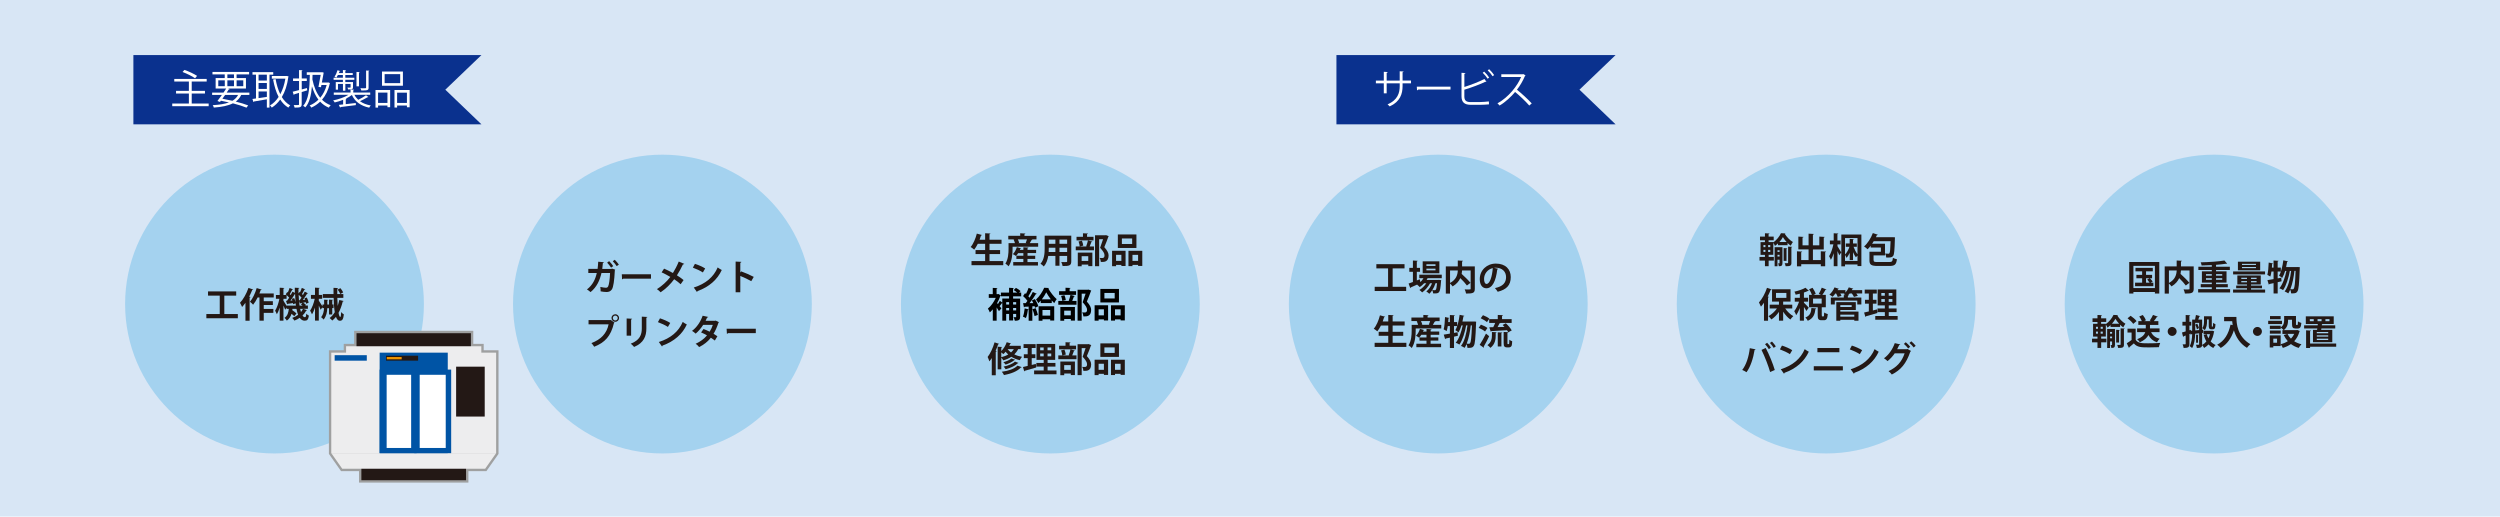 <?xml version="1.0" encoding="UTF-8"?><svg id="_レイヤー_2" xmlns="http://www.w3.org/2000/svg" viewBox="0 0 960 198.35"><defs><style>.cls-1{fill:#0054a5;}.cls-2{fill:#ededee;}.cls-3{fill:#fff;}.cls-4{fill:#f19500;}.cls-5{fill:#9fa0a0;}.cls-6{fill:#a4d2ef;}.cls-7{fill:#d8e6f5;}.cls-8{fill:#231815;}.cls-9{fill:#0a318e;}</style></defs><g id="_レイヤー_1-2"><g><rect class="cls-7" width="960" height="198.35"/><circle class="cls-6" cx="105.41" cy="116.76" r="57.37"/><circle class="cls-6" cx="254.37" cy="116.76" r="57.37"/><circle class="cls-6" cx="403.33" cy="116.76" r="57.37"/><circle class="cls-6" cx="552.29" cy="116.76" r="57.37"/><circle class="cls-6" cx="701.25" cy="116.76" r="57.37"/><circle class="cls-6" cx="850.21" cy="116.76" r="57.37"/><polygon class="cls-9" points="184.87 21.15 51.22 21.15 51.22 47.74 184.87 47.74 171 34.44 184.87 21.15"/><g><path class="cls-3" d="m73.62,39.76h6.51v1.02h-13.99v-1.02h6.39v-3.85h-4.93v-1.02h4.93v-3.57h-5.61v-1.02h12.45v1.02h-5.75v3.57h5.09v1.02h-5.09v3.85Zm-2.79-12.92c1.63.56,3.75,1.55,4.85,2.3l-.78.92c-1.04-.76-3.15-1.8-4.81-2.42l.73-.79Z"/><path class="cls-3" d="m95.78,36.45h-3.16c-.48,1.04-1.16,1.88-2.08,2.56,1.85.47,3.52.98,4.76,1.46l-.64.87c-1.36-.56-3.18-1.13-5.23-1.66-1.77.9-4.17,1.4-7.32,1.63-.08-.31-.25-.7-.42-.93,2.59-.14,4.64-.47,6.23-1.05-1.01-.23-2.03-.45-3.09-.65l-.36.47-.98-.36c.5-.64,1.12-1.46,1.72-2.33h-3.75v-.9h4.37c.37-.54.73-1.09,1.04-1.57h-4.06v-4.02h3.49v-1.41h-4.71v-.95h14.07v.95h-4.81v1.41h3.6v4.02h-6.96l.74.2c-.05.11-.16.16-.37.14-.25.37-.51.79-.81,1.23h8.72v.9Zm-11.96-5.6v2.25h2.5v-2.25h-2.5Zm2.62,5.6c-.34.5-.7.99-1.04,1.46,1.3.23,2.61.5,3.85.79.96-.57,1.67-1.3,2.19-2.25h-4.99Zm.87-7.89v1.41h2.54v-1.41h-2.54Zm0,4.54h2.54v-2.25h-2.54v2.25Zm6.11-2.25h-2.56v2.25h2.56v-2.25Z"/><path class="cls-3" d="m104.92,28.67h-1.44v12.65h-1.01v-3.19c-1.86.33-3.71.65-4.92.84-.03.12-.12.2-.23.22l-.4-1.19c.4-.05.87-.11,1.38-.19v-9.13h-1.35v-.98h7.97v.98Zm-2.45,2.25v-2.25h-3.18v2.25h3.18Zm0,3.24v-2.28h-3.18v2.28h3.18Zm-3.18.96v2.56c.99-.14,2.09-.31,3.18-.47v-2.09h-3.18Zm10.9-5.96l.65.22c-.02.08-.08.16-.12.2-.42,3.13-1.29,5.69-2.5,7.69.85,1.38,1.92,2.48,3.24,3.21-.25.19-.59.59-.74.85-1.26-.76-2.28-1.8-3.12-3.1-.93,1.3-2.02,2.33-3.23,3.09-.16-.25-.47-.64-.7-.84,1.24-.71,2.37-1.81,3.32-3.26-.98-1.86-1.66-4.13-2.12-6.67l.96-.19c.39,2.16.96,4.14,1.8,5.82.88-1.64,1.57-3.66,1.95-5.97h-5.2v-1.02h5.61l.19-.03Z"/><path class="cls-3" d="m117.96,34.7l-2.11.65v4.68c0,1.24-.71,1.29-2.73,1.29-.05-.26-.19-.7-.34-.98.4.02.78.02,1.09.02.85,0,.95,0,.95-.33v-4.36c-.68.2-1.32.39-1.81.54-.02.12-.09.22-.2.25l-.42-1.24c.67-.16,1.5-.37,2.44-.62v-3.5h-2.3v-.98h2.3v-3.21l1.33.08c-.02.12-.09.19-.29.22v2.92h1.94v.98h-1.94v3.23l2-.53.11.9Zm8.13-3.04l.65.26c-.03.08-.08.14-.12.17-.54,2.57-1.6,4.62-2.96,6.2.93.93,2.03,1.66,3.33,2.12-.25.22-.56.64-.73.93-1.3-.54-2.4-1.32-3.32-2.3-1.02.99-2.17,1.75-3.4,2.28-.14-.25-.42-.64-.64-.82,1.21-.48,2.36-1.23,3.38-2.23-1.09-1.4-1.88-3.12-2.47-5.09h-.02c-.29,3.49-.98,6.33-2.56,8.06-.17-.16-.54-.47-.81-.62,2.08-2.25,2.48-6.62,2.56-11.88h-1.18v-.98h5.69l.22-.03.59.16c-.11.54-.59,3.2-.7,3.8h2.28l.19-.05Zm-3.8,1.72c.29-1.4.64-3.29.85-4.62h-3.12c-.02.59-.03,1.18-.06,1.74.57,2.78,1.54,5.21,3.01,7.04,1.09-1.3,1.95-2.95,2.47-4.89h-2.02l-.17.84-.96-.11Z"/><path class="cls-3" d="m136.09,36.41c.37.73.87,1.36,1.47,1.91,1.01-.48,2.25-1.19,2.99-1.74l.93.68c-.06.08-.2.11-.34.08-.76.47-1.94,1.07-2.92,1.52,1.12.81,2.51,1.35,4.16,1.64-.22.2-.47.59-.6.85-3.19-.67-5.46-2.28-6.65-4.87-.64.5-1.43.96-2.28,1.38l.23.05c-.02.09-.11.17-.31.19v1.89c1.21-.12,2.54-.28,3.85-.43l.03.81c-2.16.29-4.44.57-5.86.74-.02.12-.09.2-.2.23l-.47-1.07,1.64-.17v-1.77c-1.07.43-2.2.79-3.24,1.02-.12-.23-.39-.6-.6-.79,2.02-.39,4.36-1.18,5.91-2.16h-5.66v-.87h6.44v-1.16l1.36.09c-.02.11-.11.19-.31.22v.85h6.51v.87h-6.08Zm-4.42-4.89v-.88h-3.57v-.79h3.57v-1.04h-1.91c-.2.37-.4.71-.6.99-.17-.11-.48-.28-.71-.37.47-.6.88-1.55,1.16-2.47l1.04.33c-.05.11-.16.14-.29.12-.08.2-.16.42-.25.64h1.57v-1.15l1.21.08c-.02.11-.09.19-.29.22v.85h2.85v.76h-2.85v1.04h3.46v.79h-3.46v.88h2.95v1.95c0,.87-.48.88-1.86.88-.05-.23-.2-.51-.29-.71h.84c.36,0,.39,0,.39-.17v-1.23h-2.02v2.61h-.92v-2.61h-1.91v2.19h-.85v-2.92h2.76Zm6.47-3.82c-.02.09-.09.17-.29.2v5.26h-.96v-5.55l1.26.09Zm3.69-.57c-.02.11-.09.19-.29.22v6.25c0,1.05-.29,1.15-2.81,1.15-.05-.26-.2-.64-.34-.88.51.02.99.03,1.35.03.74,0,.84,0,.84-.29v-6.53l1.26.06Z"/><path class="cls-3" d="m144.19,41.31v-6.75h5.63v6.61h-1.04v-.64h-3.6v.78h-.99Zm4.59-5.74h-3.6v3.95h3.6v-3.95Zm5.94-8.11v5.46h-8.03v-5.46h8.03Zm-1.05,4.47v-3.46h-5.97v3.46h5.97Zm-2.19,2.64h5.82v6.62h-1.04v-.67h-3.77v.78h-1.01v-6.73Zm1.01,4.96h3.77v-3.95h-3.77v3.95Z"/></g><polygon class="cls-9" points="620.38 21.15 513.19 21.15 513.19 47.74 620.38 47.74 606.51 34.44 620.38 21.15"/><g><path class="cls-3" d="m541.83,32h-3.24v1.07c0,2.96-.92,5.97-4.96,7.8-.2-.25-.53-.56-.81-.78,3.94-1.71,4.67-4.47,4.67-7.01v-1.09h-5.01v3.86h-1.1v-3.86h-3.04v-1.05h3.04v-3.37l1.49.09c-.02.16-.16.29-.39.33v2.95h5.01v-3.57l1.49.09c-.02.14-.14.26-.39.29v3.18h3.24v1.05Z"/><path class="cls-3" d="m544.05,33.29h12.95v1.1h-12.36c-.09.16-.29.26-.5.29l-.09-1.4Z"/><path class="cls-3" d="m568.46,39.18c.62-.02,2.28-.08,3.26-.23.02.34.03.78.06,1.12-1.02.11-2.57.17-3.21.17h-3.88c-2.34,0-3.47-1.02-3.47-3.24v-9.04l1.52.09c-.03.16-.14.25-.42.28v5.06c2.37-.74,5.68-1.99,7.69-3.07l.79,1.07s-.12.05-.19.05c-.08,0-.14-.02-.22-.05-1.88.95-5.41,2.25-8.08,3.06v2.59c0,1.57.76,2.16,2.36,2.16h3.78Zm1.46-11.68c.71.64,1.49,1.6,1.92,2.28l-.59.45c-.43-.68-1.24-1.69-1.89-2.28l.56-.45Zm1.91-.93c.7.64,1.49,1.58,1.92,2.26l-.59.45c-.43-.68-1.26-1.68-1.89-2.26l.56-.45Z"/><path class="cls-3" d="m585.81,28.95c-.03.08-.11.14-.2.17-.84,1.97-1.83,3.68-3.1,5.33,1.69,1.35,4.23,3.66,5.68,5.26l-.95.82c-1.36-1.58-3.86-3.94-5.44-5.21-1.36,1.66-3.72,3.92-5.97,5.21-.17-.23-.54-.62-.81-.84,4.3-2.36,7.69-6.76,9.09-10.13h-7.61v-1.05h8.22l.2-.08.9.51Z"/></g><g><polygon class="cls-5" points="185.74 134.51 185.74 132.05 181.74 132.05 181.74 127.04 135.99 127.04 135.99 132.05 131.99 132.05 131.99 134.51 126.3 134.51 126.3 174.3 130.95 180.91 137.86 180.91 137.86 185.32 179.87 185.32 179.87 180.91 186.78 180.91 191.43 174.3 191.43 134.51 185.74 134.51"/><g><rect class="cls-8" x="136.9" y="127.95" width="43.92" height="5.52"/><rect class="cls-2" x="127.21" y="135.42" width="63.3" height="38.59"/><rect class="cls-3" x="147.72" y="141.92" width="24.23" height="31.18"/><rect class="cls-2" x="132.9" y="132.96" width="51.93" height="4.62"/><rect class="cls-8" x="138.77" y="176.36" width="40.18" height="8.05"/><polygon class="cls-2" points="186.3 179.99 131.42 179.99 127.21 174.01 190.51 174.01 186.3 179.99"/><path class="cls-1" d="m145.78,135.42v38.59h26.16v-38.59h-26.16Zm25.69,37.02h-23v-29.3h23v29.3Z"/><rect class="cls-8" x="175.15" y="140.8" width="10.98" height="19.16"/><path class="cls-1" d="m145.78,141.92v32.09h14.19v-32.09h-14.19Zm12.1,30.1h-10v-28.1h10v28.1Z"/><path class="cls-1" d="m159.06,141.92v32.09h14.19v-32.09h-14.19Zm12.1,30.1h-10v-28.1h10v28.1Z"/><rect class="cls-1" x="128.51" y="136.39" width="12.34" height="2.11"/><rect class="cls-8" x="148.24" y="136.59" width="12.31" height="1.9"/><rect class="cls-4" x="148.53" y="137.1" width="5.71" height=".88"/></g></g><g><path class="cls-8" d="m236.27,103.55c-.04.08-.09.17-.17.21-.19,4.08-.59,6.47-1.1,7.3-.68,1.07-1.69,1.07-2.15,1.07-.62,0-1.37-.09-2.21-.25.01-.47-.05-1.23-.12-1.7.82.19,1.78.31,2.12.31.4,0,.68-.11.9-.54.31-.6.62-2.58.72-5.11h-3.3c-.63,2.74-1.72,5.31-4.19,7.33-.31-.3-.95-.78-1.38-1.03,2.23-1.7,3.27-3.99,3.77-6.31h-3.25v-1.58h3.57c.13-.93.16-1.72.23-2.75l2.2.19c-.03.15-.16.25-.4.29-.08.86-.12,1.49-.24,2.28h3.44l.32-.12,1.25.42Zm-2.36-3.27c.55.51,1.22,1.36,1.57,1.91l-.82.59c-.31-.51-1.06-1.45-1.52-1.92l.76-.58Zm2.15-.52c.55.5,1.23,1.32,1.58,1.85l-.82.59c-.31-.5-1.05-1.41-1.52-1.88l.75-.56Z"/><path class="cls-8" d="m238.77,105.31h11.21v1.69h-10.64c-.08.13-.27.23-.46.25l-.11-1.95Z"/><path class="cls-8" d="m255,103.15c1.09.47,2.27,1.06,3.4,1.68.7-1.09,1.6-2.79,2.24-4.4l2.13.9c-.05.13-.25.21-.52.2-.6,1.32-1.5,2.95-2.31,4.2.76.47,1.77,1.14,2.56,1.81l-1.13,1.61c-.63-.59-1.52-1.29-2.48-1.93-1.36,1.84-3.21,3.7-5.22,5.02-.29-.35-.99-.95-1.41-1.22,1.96-1.21,3.84-2.94,5.15-4.68-1.1-.66-2.27-1.26-3.35-1.76l.94-1.42Z"/><path class="cls-8" d="m266.86,101.32c1.34.42,2.95,1.13,3.93,1.77l-.89,1.53c-.97-.64-2.55-1.38-3.84-1.84l.79-1.46Zm-.46,9.09c4.52-1.4,7.64-4.03,9.19-7.72.5.4,1.07.72,1.57.99-1.66,3.66-4.87,6.52-9.31,8.09-.03.15-.11.3-.23.35l-1.22-1.72Z"/><path class="cls-8" d="m288.48,107.97c-1.11-.64-2.87-1.48-4.2-2.01v6.28h-1.8v-11.8l2.2.11c-.01.16-.12.3-.4.34v3.78l.34-.46c1.48.52,3.49,1.41,4.82,2.11l-.95,1.65Z"/><path class="cls-8" d="m225.99,122.91h8.39l.12-.07,1.49,1.06c-.07.07-.13.13-.24.19-1.19,5.02-3.48,7.45-7.58,9.06-.24-.43-.74-1.06-1.07-1.41,3.64-1.36,5.9-3.69,6.6-7.19h-7.7v-1.64Zm10.28-2.24c.81,0,1.45.64,1.45,1.45s-.64,1.45-1.45,1.45-1.45-.66-1.45-1.45c0-.83.68-1.45,1.45-1.45Zm.94,1.45c0-.52-.42-.94-.94-.94s-.94.42-.94.94.43.94.94.94c.55,0,.94-.44.94-.94Z"/><path class="cls-8" d="m240.63,128.89v-6.6l2.11.11c-.01.15-.13.24-.39.28v6.21h-1.72Zm7.96-7.18c-.01.13-.12.23-.39.27v4.2c0,2.85-.94,5.49-4.71,7.05-.25-.34-.89-.97-1.29-1.25,3.56-1.36,4.25-3.58,4.25-5.81v-4.58l2.13.12Z"/><path class="cls-8" d="m253.44,122.24c1.34.42,2.95,1.13,3.93,1.77l-.89,1.53c-.97-.64-2.55-1.38-3.84-1.84l.79-1.46Zm-.46,9.09c4.52-1.4,7.64-4.03,9.19-7.72.5.4,1.07.72,1.57.99-1.66,3.66-4.87,6.52-9.31,8.09-.03.15-.11.3-.23.35l-1.22-1.72Z"/><path class="cls-8" d="m276.08,123.73c-.03.09-.11.17-.21.24-.51,1.56-1.17,3.1-1.87,4.2.47.28,1.09.68,1.48.95l-.98,1.65c-.39-.32-1.05-.78-1.53-1.09-1.18,1.52-2.71,2.71-4.52,3.6-.25-.39-.9-1.02-1.33-1.27,1.7-.75,3.21-1.85,4.37-3.21-.71-.43-1.53-.85-2.27-1.14l.93-1.32c.74.27,1.57.63,2.35,1.03.52-.82.94-1.7,1.23-2.63h-3.7c-.83,1.29-1.87,2.52-2.89,3.37-.32-.31-.98-.8-1.4-1.06,1.89-1.38,3.29-3.56,4.08-5.81l2.16.47c-.05.15-.2.23-.44.21-.13.36-.38.86-.59,1.26h3.58l.28-.08,1.26.62Z"/><path class="cls-8" d="m279.02,126.23h11.21v1.69h-10.64c-.08.13-.27.23-.46.26l-.11-1.95Z"/></g><g><path class="cls-8" d="m379.98,100.26h5.27v1.58h-12.19v-1.58h5.23v-2.7h-3.68v-1.54h3.68v-2.39h-2.82c-.42.85-.89,1.62-1.38,2.23-.31-.3-.97-.76-1.37-1.01,1.02-1.14,1.89-3.21,2.38-5.15l1.99.54c-.05.12-.19.19-.38.17-.16.55-.35,1.1-.55,1.65h2.13v-2.5l2.04.11c-.01.13-.12.21-.36.27v2.12h4.62v1.57h-4.62v2.39h4.07v1.54h-4.07v2.7Z"/><path class="cls-8" d="m396.47,92.05c-.07.12-.2.16-.38.15-.17.35-.42.79-.66,1.17h3.22v1.38h-9.82v.83c0,1.91-.24,4.8-1.52,6.68-.24-.3-.93-.86-1.25-1.03,1.11-1.66,1.22-4.04,1.22-5.66v-2.2h2.46c-.11-.42-.29-.94-.51-1.36l.31-.08h-2.36v-1.37h4.58v-.99l1.99.11c-.01.13-.12.21-.36.26v.63h4.62v1.37h-1.96l.43.12Zm-1.92,7.39v1.19h4.03v1.33h-9.5v-1.33h3.89v-1.19h-2.68v-1.23h2.68v-1.02h-1.99c-.27.42-.55.81-.85,1.11-.31-.24-.83-.55-1.18-.72.64-.62,1.21-1.68,1.52-2.67l1.64.46c-.04.11-.16.16-.32.15-.05.15-.11.3-.17.44h1.36v-1.01l1.95.11c-.01.13-.11.21-.36.25v.64h3.3v1.23h-3.3v1.02h2.95v1.23h-2.95Zm-.66-6.19c.17-.38.36-.89.48-1.33h-3.52c.24.46.43.97.51,1.33l-.39.11h3.21l-.3-.11Z"/><path class="cls-8" d="m411.37,90.48v9.85c0,1.6-.67,1.85-3.33,1.83-.05-.43-.31-1.13-.52-1.54.46.03.97.03,1.36.03.85,0,.9,0,.9-.32v-2.04h-2.94v3.76h-1.57v-3.76h-2.75c-.24,1.49-.72,2.97-1.7,4.04-.25-.31-.91-.86-1.27-1.06,1.48-1.62,1.6-4.04,1.6-5.94v-4.83h10.24Zm-8.64,4.64c0,.43,0,.87-.04,1.64h2.58v-1.64h-2.54Zm2.54-3.11h-2.54v1.61h2.54v-1.61Zm4.51,1.61v-1.61h-2.94v1.61h2.94Zm-2.94,3.14h2.94v-1.64h-2.94v1.64Z"/><path class="cls-8" d="m417.09,94.56c.24-.62.55-1.57.68-2.24l1.68.46c-.05.11-.16.16-.35.16-.16.5-.43,1.18-.67,1.7h1.65v1.46h-6.99v-1.46h4.27l-.27-.08Zm2.82-3.64v1.4h-6.52v-1.4h2.47v-1.34l1.92.09c-.01.13-.11.21-.35.26v.99h2.48Zm-6.04,11.33v-5.26h5.6v5.21h-1.57v-.6h-2.54v.66h-1.49Zm.75-7.61c-.04-.51-.23-1.33-.46-1.92l1.29-.27c.25.58.47,1.34.52,1.87l-1.36.32Zm3.27,3.74h-2.54v1.81h2.54v-1.81Zm6.83-8.09l1.02.39c-.01.09-.05.16-.13.21-.4,1.15-.94,2.58-1.56,4.01,1.22,1.36,1.65,2.31,1.65,3.19,0,2.5-1.73,2.5-2.54,2.5-.15,0-.3,0-.44-.01-.01-.43-.2-1.1-.47-1.53.39.03.75.03.99.03.8,0,.89-.54.89-1.06,0-.74-.47-1.53-1.69-2.86.44-1.19.82-2.31,1.13-3.3h-1.5v10.37h-1.58v-11.89h3.93l.31-.05Z"/><path class="cls-8" d="m427.04,102.22v-5.92h5.18v5.84h-1.61v-.42h-2.04v.5h-1.53Zm3.57-4.37h-2.04v2.33h2.04v-2.33Zm5.78-7.82v5.19h-7.14v-5.19h7.14Zm-1.64,3.66v-2.12h-3.95v2.12h3.95Zm-1.42,2.62h5.31v5.81h-1.61v-.4h-2.16v.47h-1.54v-5.88Zm1.54,3.87h2.16v-2.32h-2.16v2.32Z"/><path d="m392.17,113.8h-3.14v.87h2.7v6.96c0,1.06-.29,1.54-2.04,1.54-.07-.4-.29-1.02-.48-1.38.35.01.7.01.83.01s.17-.04.17-.19v-1.06h-1.18v2.52h-1.53v-2.52h-1.13v2.58h-1.48v-6.71c-.05.01-.11.01-.17,0-.2.31-.55.76-.86,1.14l.68.86-.94,1.07c-.2-.38-.54-.91-.89-1.44v5.09h-1.48v-4.35c-.38.44-.75.85-1.14,1.18-.13-.42-.52-1.19-.75-1.46,1.17-.93,2.32-2.51,3.03-4.12h-2.68v-1.44h1.53v-2.4l1.81.09c-.01.12-.11.21-.34.24v2.07h.44l.23-.07.99.56c-.04.09-.12.16-.21.19-.31.93-.74,1.87-1.25,2.75l.32.38c.27-.4.56-.89.74-1.25l.93.71v-1.57h2.6v-.87h-3.13v-1.42h3.13v-1.85l1.87.11c-.01.12-.11.2-.34.24v1.5h1.61c-.39-.34-.91-.7-1.36-.98l.87-.83c.62.32,1.4.83,1.78,1.22l-.6.59h.83v1.42Zm-4.67,2.23h-1.13v.91h1.13v-.91Zm-1.13,3.15h1.13v-.91h-1.13v.91Zm3.84-3.15h-1.18v.91h1.18v-.91Zm-1.18,3.15h1.18v-.91h-1.18v.91Z"/><path d="m396.77,116.35c-.16-.35-.34-.68-.52-.99l1.15-.52c.56.87,1.13,2,1.32,2.75l-1.25.6c-.04-.19-.11-.39-.19-.62l-.86.07v5.52h-1.42v-4.32c-.05.07-.13.11-.28.09-.13,1.1-.4,2.39-.78,3.21-.3-.2-.81-.43-1.14-.56.34-.74.56-2.01.67-3.15l1.53.36v-1.06c-.59.04-1.13.07-1.57.08-.04.15-.15.2-.24.21l-.32-1.62h1.02c.21-.27.43-.56.64-.86-.4-.6-1.07-1.33-1.66-1.85l.76-1.11.34.3c.38-.75.78-1.65,1.01-2.36l1.61.66c-.05.09-.19.15-.36.13-.34.74-.87,1.73-1.34,2.47.17.19.34.36.46.54.48-.76.93-1.54,1.25-2.21l1.53.7c-.05.09-.19.15-.38.15-.62,1.02-1.54,2.36-2.4,3.44h1.44Zm.5,5.03c-.12-.72-.47-1.81-.79-2.64l1.21-.4c.35.82.7,1.88.86,2.58l-1.27.47Zm2.38-5.92c-.3.34-.6.66-.93.95-.21-.46-.58-1.03-.89-1.4,1.27-1.11,2.56-3.11,3.14-4.51l1.82.09c-.03.11-.11.17-.24.21.76,1.33,2.11,3.15,3.22,4.07-.31.42-.68.99-.94,1.53-.32-.3-.64-.64-.95-1.01v.99h-4.24v-.94Zm-.82,7.68v-5.54h5.99v5.49h-1.54v-.48h-2.97v.54h-1.48Zm4.7-8.19c-.71-.9-1.34-1.91-1.77-2.7-.4.81-.99,1.8-1.69,2.7h3.46Zm-.25,4.08h-2.97v2.15h2.97v-2.15Z"/><path d="m410.39,115.47c.24-.62.55-1.57.68-2.24l1.68.46c-.05.11-.16.16-.35.16-.16.5-.43,1.18-.67,1.7h1.65v1.46h-6.99v-1.46h4.27l-.27-.08Zm2.82-3.64v1.4h-6.52v-1.4h2.47v-1.34l1.92.09c-.01.13-.11.21-.35.25v.99h2.48Zm-6.04,11.33v-5.26h5.6v5.21h-1.57v-.6h-2.54v.66h-1.49Zm.75-7.61c-.04-.51-.23-1.33-.46-1.92l1.29-.27c.25.58.47,1.34.52,1.87l-1.36.32Zm3.27,3.74h-2.54v1.81h2.54v-1.81Zm6.83-8.09l1.02.39c-.01.09-.05.16-.13.21-.4,1.15-.94,2.58-1.56,4.01,1.22,1.36,1.65,2.31,1.65,3.19,0,2.5-1.73,2.5-2.54,2.5-.15,0-.3,0-.44-.01-.01-.43-.2-1.1-.47-1.53.39.03.75.03.99.03.8,0,.89-.54.89-1.06,0-.74-.47-1.53-1.69-2.86.44-1.19.82-2.31,1.13-3.3h-1.5v10.37h-1.58v-11.89h3.93l.31-.05Z"/><path d="m420.33,123.14v-5.92h5.18v5.84h-1.61v-.42h-2.04v.5h-1.53Zm3.57-4.37h-2.04v2.33h2.04v-2.33Zm5.78-7.82v5.19h-7.14v-5.19h7.14Zm-1.64,3.66v-2.12h-3.95v2.12h3.95Zm-1.42,2.62h5.31v5.81h-1.61v-.4h-2.16v.47h-1.54v-5.88Zm1.54,3.87h2.16v-2.32h-2.16v2.32Z"/><path class="cls-8" d="m380.85,137.47c-.3.47-.6.91-.93,1.3-.12-.4-.47-1.3-.67-1.7,1.02-1.26,2.04-3.46,2.66-5.61l1.76.58c-.05.12-.17.17-.38.16-.28.83-.6,1.68-.97,2.5l.4.12c-.03.12-.13.2-.35.24v9.05h-1.53v-6.63Zm11.14-3.41h-1.01c-.38.78-.89,1.45-1.49,2.03.85.42,1.84.74,2.97.93-.28.3-.68.9-.87,1.29-1.25-.28-2.34-.75-3.23-1.3-.9.59-1.95,1.05-3.1,1.37-.15-.28-.5-.74-.76-1.03v4.47h-1.4v-8.67l1.73.09c-.01.12-.11.21-.34.24v1.34c.87-.85,1.66-2.13,2.09-3.41l1.66.47c-.04.13-.19.17-.34.16-.09.26-.2.5-.32.75h4.4v1.27Zm-7.5,3.11c.99-.24,1.89-.59,2.67-1.06-.38-.34-.71-.68-1.01-1.05-.27.34-.56.64-.87.91-.19-.19-.5-.44-.79-.66v1.85Zm7.86,3.8c-.04.09-.16.16-.35.16-1.34,1.46-3.72,2.38-6.48,2.89-.17-.39-.51-.93-.82-1.27,2.51-.34,4.86-1.09,6.01-2.35l1.64.58Zm-2.55-2.82c-.04.08-.13.13-.28.13-.78.67-2.12,1.33-3.38,1.73-.19-.3-.55-.67-.85-.93,1.13-.3,2.44-.85,3.11-1.45l1.4.51Zm1.3,1.21c-.04.08-.13.13-.3.15-.99.98-2.79,1.8-4.64,2.28-.17-.31-.5-.74-.78-1.02,1.69-.34,3.45-1.02,4.35-1.92l1.37.51Zm-4.19-5.3c.34.44.78.89,1.32,1.27.43-.38.79-.79,1.09-1.27h-2.4Z"/><path class="cls-8" d="m396.18,140.14l1.57-.4s.01.04.17,1.37c-1.6.47-3.3.97-4.39,1.27-.03.13-.13.2-.23.23l-.48-1.68c.51-.11,1.13-.25,1.81-.42v-2.98h-1.48v-1.48h1.48v-2.42h-1.58v-1.49h4.63v1.49h-1.5v2.42h1.4v1.48h-1.4v2.6Zm6.08,2.12h3.44v1.45h-8.6v-1.45h3.68v-1.48h-2.82v-1.42h2.82v-1.17h-2.76v-6.12h7.17v6.12h-2.91v1.17h3.01v1.42h-3.01v1.48Zm-2.83-8.83v1.06h1.34v-1.06h-1.34Zm0,3.4h1.34v-1.06h-1.34v1.06Zm4.25-2.34v-1.06h-1.42v1.06h1.42Zm0,2.34v-1.06h-1.42v1.06h1.42Z"/><path class="cls-8" d="m410.39,136.39c.24-.62.55-1.57.68-2.24l1.68.46c-.05.11-.16.16-.35.16-.16.5-.43,1.18-.67,1.7h1.65v1.46h-6.99v-1.46h4.27l-.27-.08Zm2.82-3.64v1.4h-6.52v-1.4h2.47v-1.34l1.92.09c-.01.13-.11.21-.35.25v.99h2.48Zm-6.04,11.33v-5.26h5.6v5.21h-1.57v-.6h-2.54v.66h-1.49Zm.75-7.61c-.04-.51-.23-1.33-.46-1.92l1.29-.27c.25.58.47,1.34.52,1.87l-1.36.32Zm3.27,3.74h-2.54v1.81h2.54v-1.81Zm6.83-8.09l1.02.39c-.01.09-.05.16-.13.21-.4,1.15-.94,2.58-1.56,4.01,1.22,1.36,1.65,2.31,1.65,3.19,0,2.5-1.73,2.5-2.54,2.5-.15,0-.3,0-.44-.01-.01-.43-.2-1.1-.47-1.53.39.03.75.03.99.03.8,0,.89-.54.89-1.06,0-.74-.47-1.53-1.69-2.86.44-1.19.82-2.31,1.13-3.3h-1.5v10.37h-1.58v-11.89h3.93l.31-.05Z"/><path class="cls-8" d="m420.33,144.05v-5.92h5.18v5.84h-1.61v-.42h-2.04v.5h-1.53Zm3.57-4.37h-2.04v2.33h2.04v-2.33Zm5.78-7.82v5.19h-7.14v-5.19h7.14Zm-1.64,3.66v-2.12h-3.95v2.12h3.95Zm-1.42,2.62h5.31v5.81h-1.61v-.4h-2.16v.47h-1.54v-5.88Zm1.54,3.87h2.16v-2.32h-2.16v2.32Z"/></g><g><path class="cls-8" d="m86.14,120.59h5.19v1.62h-12.09v-1.62h5.14v-7.07h-4.5v-1.62h10.82v1.62h-4.56v7.07Z"/><path class="cls-8" d="m97.24,111.17c-.04.12-.16.17-.38.16-.35.87-.74,1.74-1.18,2.58l.52.15c-.03.12-.13.2-.35.23v8.87h-1.6v-6.88c-.42.59-.85,1.13-1.29,1.61-.16-.4-.56-1.25-.8-1.62,1.23-1.27,2.5-3.52,3.25-5.72l1.83.63Zm7.88,3.06h-3.84v1.42h3.5v1.46h-3.5v1.53h3.69v1.49h-3.69v3.01h-1.65v-8.91h-.7c-.52,1.06-1.11,2.03-1.73,2.79-.27-.32-.85-.89-1.21-1.15,1.03-1.18,2.01-3.27,2.58-5.25l1.92.58c-.05.11-.17.19-.38.16-.15.44-.31.9-.5,1.34h5.5v1.53Z"/><path class="cls-8" d="m116.45,118.61l1.44.51c-.04.11-.13.16-.31.16-.35.68-.83,1.32-1.42,1.89.27.4.58.63.91.63s.48-.28.56-1.36c.27.31.68.64.99.78-.25,1.52-.63,1.92-1.61,1.92-.6,0-1.29-.21-1.92-1.1-.6.43-1.29.79-2.03,1.07-.17-.28-.58-.78-.85-1.03.86-.3,1.62-.7,2.27-1.19-.26-.66-.46-1.42-.63-2.28h-1.56l-.05.5c.59.39,1.27.9,1.61,1.26l-.85,1.07c-.24-.27-.63-.6-1.06-.94-.3.99-.8,1.93-1.79,2.62-.19-.34-.59-.82-.9-1.06,1.18-.79,1.52-2.08,1.65-3.45h-.82v-.5l-.56.83c-.13-.4-.4-1.03-.67-1.62v5.81h-1.44v-5.03c-.31,1.01-.68,1.93-1.09,2.58-.15-.42-.47-1.01-.68-1.37.71-1.07,1.33-2.95,1.65-4.56h-1.34v-1.46h1.46v-2.81l1.77.11c-.01.12-.09.2-.34.24v2.46h1.21v1.46h-1.21v.72c.28.4.9,1.42,1.23,2v-.11h3.56c-.04-.28-.08-.59-.11-.89l-.94.36c-.01-.13-.04-.28-.07-.44-.78.11-1.52.21-2.04.28-.01.09-.11.16-.19.19l-.46-1.34.4-.03c.27-.34.55-.75.83-1.19-.34-.4-.87-.91-1.33-1.29l.6-.87.21.16c.26-.56.52-1.23.67-1.73l1.34.56c-.04.08-.16.13-.32.12-.23.48-.6,1.17-.93,1.7l.35.35c.27-.46.5-.9.68-1.3l.91.47c-.01-.66-.03-1.32-.03-1.99l1.76.09c-.01.13-.11.21-.35.25-.01.63-.01,1.25,0,1.88l.4-.58.2.15c.27-.55.54-1.22.68-1.72l1.34.56c-.04.08-.16.13-.32.12-.23.48-.62,1.17-.94,1.69.13.12.26.24.36.36.27-.46.51-.91.7-1.3l1.25.66c-.04.08-.17.12-.34.12-.42.7-1.05,1.64-1.64,2.42l.85-.05c-.07-.2-.15-.39-.23-.56l.9-.34c.32.64.63,1.48.71,2.01l-.97.4c-.03-.17-.07-.38-.12-.59l-1.03.17c.39.24.85.59,1.07.86l-.27.26h1.03v1.25h-1.88Zm-4.16-3.23c-.07-.21-.15-.43-.23-.63l.91-.29c.21.47.4,1.06.51,1.54h.01c-.09-1.01-.16-2.09-.19-3.21-.46.76-1.13,1.8-1.77,2.64l.75-.05Zm2.79-.08c.23-.29.48-.64.71-1.01-.28-.35-.71-.75-1.1-1.1.01.74.05,1.44.11,2.12h.28Zm1.11.98c-.29.05-.56.09-.79.12-.01.11-.09.17-.19.2l-.39-1.02c.05.62.12,1.22.2,1.77h1.18c-.21-.19-.44-.36-.66-.51l.64-.56Zm-.94,2.32c.09.46.2.87.32,1.23.31-.38.58-.79.78-1.23h-1.1Z"/><path class="cls-8" d="m127.57,120.76h-1.22v-2.42h-.67c-.07,1.52-.36,3.1-1.41,4.37-.2-.27-.66-.7-.95-.9.8-1.03,1.05-2.28,1.11-3.48h-.6v-.38l-.7.99c-.15-.4-.43-1.01-.71-1.6v5.77h-1.46v-5.02c-.34,1.03-.72,1.96-1.17,2.62-.15-.43-.48-1.06-.71-1.42.75-1.07,1.44-2.93,1.77-4.54h-1.45v-1.49h1.56v-2.81l1.8.11c-.01.12-.11.2-.34.24v2.46h1.29v1.49h-1.29v.7c.34.48,1.1,1.69,1.41,2.2v-.71h.63v-1.87l1.54.09c-.01.11-.11.19-.31.21v1.56h.66v-1.88l1.52.09c-.01.11-.09.17-.29.2v1.58h.51v1.38h-.51v2.42Zm2.12-3.35c.24-.7.44-1.45.6-2.21l1.66.38c-.04.12-.15.19-.34.19-.38,1.58-.91,3.07-1.61,4.35.17.98.4,1.6.67,1.6.17,0,.31-.62.34-1.89.28.35.7.74,1.03.9-.23,1.93-.6,2.44-1.58,2.44-.64,0-1.11-.56-1.46-1.5-.43.54-.9,1.02-1.41,1.42-.23-.27-.7-.74-1.01-.98.77-.56,1.42-1.32,1.97-2.23-.27-1.53-.39-3.46-.44-5.5h-4.15v-1.45h4.11c-.01-.8-.01-1.61-.01-2.4l1.81.09c0,.13-.12.21-.35.24-.01.68-.01,1.37-.01,2.07h2.33v1.45h-2.31c.03,1.07.07,2.11.13,3.05h.01Zm1.03-6.75c.4.48.86,1.15,1.06,1.61l-1.11.63c-.17-.46-.6-1.17-1.01-1.69l1.06-.55Z"/></g><g><path class="cls-8" d="m817.62,100.61h11.54v12.11h-1.68v-.59h-8.25v.59h-1.61v-12.11Zm1.61,10.02h8.25v-8.54h-8.25v8.54Zm6.59-2.08h1.07v1.34h-7.02v-1.34h2.71v-1.7h-2.2v-1.29h2.2v-1.38h-2.56v-1.33h6.66v1.33h-2.6v1.38h2.32v1.29h-.83c.39.39.85.93,1.07,1.26l-.82.44Zm-1.74-1.7v1.7h1.38c-.23-.36-.62-.86-.94-1.22l.97-.48h-1.41Z"/><path class="cls-8" d="m842.38,102.28v8.58c0,1.65-.67,1.87-3.37,1.87-.05-.46-.3-1.18-.52-1.6.47.03.99.03,1.38.03.82,0,.91,0,.91-.31v-6.99h-3.29c-.03.43-.08.89-.16,1.33,1.17,1.07,2.64,2.47,3.38,3.42l-1.36,1.03c-.52-.75-1.54-1.87-2.54-2.84-.52,1.17-1.44,2.28-2.95,3.18-.21-.31-.64-.79-1.01-1.1v3.85h-1.61v-10.44h4.6v-2.26l2.01.11c-.01.13-.11.23-.36.27v1.88h4.87Zm-9.51,1.57v4.8c2.42-1.29,2.9-3.19,2.98-4.8h-2.98Z"/><path class="cls-8" d="m850.97,111.03h5.39v1.27h-12.27v-1.27h5.25v-.71h-4.25v-1.21h4.25v-.6h-3.81v-4.31h3.81v-.51h-5.17v-1.26h5.17v-.63c-1.32.08-2.67.12-3.93.15-.03-.35-.2-.9-.34-1.22,3.21-.07,6.9-.31,9.11-.7l1.06,1.21c-.05.03-.12.05-.2.05-.04,0-.11-.01-.16-.03-1.09.17-2.46.32-3.92.43v.74h5.3v1.26h-5.3v.51h4.03v4.31h-4.03v.6h4.52v1.21h-4.52v.71Zm-3.87-5.77v.6h2.24v-.6h-2.24Zm0,2.19h2.24v-.62h-2.24v.62Zm6.24-2.19h-2.38v.6h2.38v-.6Zm0,2.19v-.62h-2.38v.62h2.38Z"/><path class="cls-8" d="m864.4,111.19h5.41v1.17h-12.32v-1.17h5.35v-.5h-4.15v-1.03h4.15v-.42h-3.7v-3.46h8.99v3.46h-3.73v.42h4.2v1.03h-4.2v.5Zm5.38-6.96v1.14h-12.27v-1.14h12.27Zm-1.87-3.74v3.31h-8.55v-3.31h8.55Zm-7.26,6.16v.47h2.19v-.47h-2.19Zm0,1.76h2.19v-.48h-2.19v.48Zm5.64-6.66v-.43h-5.37v.43h5.37Zm0,1.22v-.44h-5.37v.44h5.37Zm.24,4.15v-.47h-2.13v.47h2.13Zm0,1.29v-.48h-2.13v.48h2.13Z"/><path class="cls-8" d="m876,106.65l.12,1.36c-.5.12-.99.24-1.49.35v4.33h-1.58v-3.97c-.6.13-1.15.25-1.61.35-.01.13-.12.2-.23.23l-.52-1.73c.64-.09,1.46-.24,2.36-.39v-2.9h-.82c-.11.72-.24,1.4-.42,1.92-.28-.2-.81-.5-1.15-.66.32-1.09.44-3.01.52-4.72l1.65.34c-.03.11-.13.17-.32.17-.03.46-.05.94-.11,1.42h.64v-2.71l1.93.11c-.01.12-.11.21-.35.24v2.36h1.22v1.53h-1.22v2.62l1.37-.24Zm6.27-4.12l.87.07-.04.51c-.21,6.01-.42,8.17-.9,8.8-.32.51-.68.75-1.82.75-.19,0-.39,0-.59-.01-.01-.42-.15-.99-.35-1.44-.23.55-.47,1.03-.74,1.44-.34-.23-.94-.56-1.4-.74,1.42-1.76,2.16-5.1,2.5-7.88h-.51c-.44,2.51-1.38,5.69-2.59,7.37-.36-.25-.95-.54-1.42-.7,1.3-1.49,2.2-4.28,2.7-6.67h-.48c-.32,1.03-.7,1.97-1.14,2.7-.27-.25-.85-.66-1.21-.87.81-1.3,1.36-3.65,1.64-5.89l1.81.38c-.03.12-.15.19-.35.19-.09.67-.23,1.34-.38,2.01h4.4Zm-1.21,1.49c-.23,2.21-.75,4.99-1.56,7.03.36.03.68.04.87.04.2,0,.32-.07.46-.27.29-.4.52-2.09.68-6.8h-.46Z"/><path class="cls-8" d="m806.85,129.25v.8h2v1.41h-2v2.15h-1.42v-2.15h-2.09v-1.41h2.09v-.8h-1.69v-4.9h1.69v-.71h-1.9v-1.4h1.9v-1.29l1.74.09c-.01.13-.11.2-.34.24v.95h1.96v1.4h-1.96v.71h1.8v.12c1.23-.82,2.42-2.33,2.95-3.53l1.7.08c-.01.09-.09.16-.21.2.7,1.13,1.95,2.47,3.09,3.11-.28.38-.6.94-.82,1.4-.42-.28-.83-.63-1.23-1.03v.86h-3.66v-.7c-.36.35-.77.68-1.17.95-.15-.36-.4-.86-.64-1.18v4.62h-1.78Zm-2-3.77v.79h.76v-.79h-.76Zm0,1.85v.8h.76v-.8h-.76Zm2.62-1.06v-.79h-.82v.79h.82Zm0,1.87v-.8h-.82v.8h.82Zm4.68-1.85v6.11c0,1.06-.44,1.21-1.4,1.21-.01-.31-.13-.79-.27-1.1h.46c.08,0,.09-.03.09-.13v-1.27h-.79v2.52h-1.09v-7.33h2.99Zm-1.11,1.18h-.79v.66h.79v-.66Zm-.79,2.43h.79v-.68h-.79v.68Zm3.48-5.6c-.56-.62-1.06-1.27-1.41-1.88-.31.59-.76,1.25-1.33,1.88h2.74Zm.27,2.44c-.01.11-.11.17-.29.2v4.6h-1.1v-4.9l1.4.09Zm1.6,5.54c0,1.21-.54,1.33-2.23,1.33-.05-.34-.2-.83-.36-1.17.24,0,.48.01.68.01.54,0,.63,0,.63-.2v-6.17l1.58.08c-.01.11-.11.19-.31.21v5.9Z"/><path class="cls-8" d="m820.1,126.2v4.27c.83,1.36,2.46,1.36,4.8,1.36,1.54,0,3.37-.04,4.62-.15-.17.39-.43,1.17-.51,1.64-.99.05-2.39.08-3.7.08-3.01,0-4.62,0-5.92-1.54-.59.52-1.19,1.05-1.7,1.45,0,.15-.05.23-.19.27l-.82-1.77c.58-.35,1.26-.79,1.85-1.26v-2.85h-1.57v-1.49h3.14Zm-1.93-4.94c.82.56,1.81,1.4,2.27,2.04l-1.27,1.07c-.42-.64-1.38-1.54-2.19-2.15l1.19-.97Zm11.09,6.29h-3.23c.59,1.25,1.68,2.13,3.27,2.54-.35.32-.81.94-1.02,1.36-1.53-.52-2.58-1.46-3.27-2.79-.54,1.01-1.53,2-3.29,2.76-.2-.34-.71-.89-1.07-1.17,2.01-.74,2.82-1.74,3.14-2.7h-3.14v-1.45h3.33v-1.34h-2.86v-1.44h1.34c-.21-.55-.59-1.25-.99-1.8l1.37-.56c.5.62,1.01,1.46,1.18,2.05l-.71.31h2.72l-.52-.24c.43-.59.95-1.48,1.25-2.15l1.84.67c-.07.11-.19.16-.39.15-.29.47-.74,1.07-1.14,1.57h1.74v1.44h-3.22v1.34h3.68v1.45Z"/><path class="cls-8" d="m835.83,127.27c0,.94-.78,1.72-1.72,1.72s-1.72-.78-1.72-1.72.78-1.72,1.72-1.72,1.72.81,1.72,1.72Z"/><path class="cls-8" d="m849.46,126.99l.82.25c-.01.09-.07.13-.11.2-.23,1.44-.67,2.67-1.27,3.68.52.59,1.17,1.05,1.92,1.36-.31.27-.73.79-.93,1.15-.71-.35-1.32-.81-1.82-1.38-.5.55-1.06,1.01-1.69,1.36-.16-.32-.48-.79-.77-1.07-.09.94-.66,1.07-2.03,1.07-.03-.34-.19-.91-.34-1.23,1.22.04,1.22.01,1.22-.2v-4.19c-.52.07-1.03.12-1.52.17-.04,1.81-.28,4.01-1.17,5.49-.19-.21-.68-.59-.95-.72.75-1.3.93-3.07.97-4.64l-.34.04c-.03.13-.15.19-.24.2l-.08-.42-.39.16v3.74c0,1.3-.46,1.61-2.23,1.61-.04-.39-.2-1.01-.39-1.41.42.01.84.01.98.01.16,0,.2-.05.2-.21v-3.18c-.28.11-.55.21-.78.3,0,.15-.11.21-.21.24l-.43-1.69c.4-.11.89-.25,1.42-.42v-2.24h-1.25v-1.46h1.25v-2.6l1.78.09c-.01.13-.11.21-.35.24v2.27h.71v1.46h-.71v1.8l.51-.16.07.35.48-.04v-4.24h1.11c.13-.58.27-1.27.34-1.78l1.64.44c-.05.09-.16.15-.35.16-.11.34-.24.76-.4,1.18h1.48v3.91l.39-.04v1.21s-.39.05-.39.05v4.33c0,.09,0,.19-.01.27.62-.31,1.17-.76,1.64-1.33-.43-.74-.77-1.57-1.02-2.5l1.18-.28c.16.55.38,1.09.63,1.57.25-.48.46-1.02.6-1.58h-2.47v-1.3h3.06l.23-.04Zm-6.5-.12l1.5-.13v-2.76h-1.5v2.9Zm.68-.43c-.11-.47-.39-1.22-.64-1.77l.74-.4c.27.55.55,1.26.67,1.69l-.77.48Zm.64,2.13c-.01.07-.08.13-.24.16v2.87h-.75v-3.11l.99.08Zm3.22-5.89v.68c0,1.06-.15,2.48-.87,3.41-.2-.21-.68-.62-.95-.75.6-.81.66-1.84.66-2.68v-1.88h2.99v3.48c0,.46,0,.51.11.51.24,0,.31,0,.34-.36.01-.17.03-.59.04-1.11.21.2.6.39.9.48-.03,1.11-.05,2-1.06,2h-.52c-.98,0-.98-.76-.98-1.54v-2.23h-.64Z"/><path class="cls-8" d="m854.08,121.71h4.7c0,2.56.36,7.52,5.35,10.45-.36.28-1.02.99-1.3,1.41-2.82-1.7-4.27-4.29-5.01-6.74-.99,3.02-2.62,5.37-5.05,6.78-.28-.35-.94-.97-1.36-1.26,2.74-1.38,4.37-4.13,5.11-7.69l.83.19c-.08-.52-.15-1.03-.19-1.5h-3.1v-1.64Z"/><path class="cls-8" d="m868.57,127.27c0,.94-.78,1.72-1.72,1.72s-1.72-.78-1.72-1.72.78-1.72,1.72-1.72,1.72.81,1.72,1.72Z"/><path class="cls-8" d="m876.28,123.18v1.27h-5.3v-1.27h5.3Zm5.84,3.53l1.02.4c-.03.09-.08.13-.15.2-.42,1.52-1.1,2.74-2.03,3.72.81.52,1.76.91,2.79,1.17-.35.34-.82.98-1.05,1.4-1.13-.34-2.12-.83-2.98-1.48-.9.64-1.95,1.13-3.11,1.48-.16-.39-.52-1.03-.83-1.4v.7h-2.83v.52h-1.37v-4.63h4.2v3.38c1.01-.25,1.95-.63,2.74-1.15-.62-.68-1.14-1.48-1.56-2.36l1.38-.44h-1.89v-1.45h.47c-.23-.27-.79-.76-1.13-.98v.51h-4.17v-1.22h4.17v.64c1.17-.81,1.32-1.87,1.32-2.78v-1.61h4.54v3.03c0,.38.03.42.17.42h.35c.17,0,.23-.17.25-1.36.28.24.9.47,1.3.58-.13,1.68-.5,2.15-1.4,2.15h-.79c-1.09,0-1.4-.42-1.4-1.76v-1.62h-1.52c0,.93,0,2.86-1.68,4h4.88l.28-.05Zm-6.32.21v1.21h-4.17v-1.21h4.17Zm-.03-5.56v1.22h-4.09v-1.22h4.09Zm-1.38,10.25v-1.56h-1.44v1.56h1.44Zm4-3.41c.32.67.78,1.29,1.33,1.84.52-.54.95-1.14,1.27-1.84h-2.6Z"/><path class="cls-8" d="m888.16,126.66h1.6l.08-.54h-5.06v-1.18h5.21l.04-.52h-4.6v-2.94h10.72v2.94h-4.25c-.05.05-.15.08-.28.09l-.04.43h5.15v1.18h-5.31l-.09.54h4.27v4.75h-7.42v-4.75Zm8.94,5.26v1.22h-10.03v.48h-1.53v-6.78l1.88.11c-.01.12-.11.2-.35.24v4.72h10.03Zm-8.63-8.59v-.79h-1.5v.79h1.5Zm5.56,4.64v-.47h-4.38v.47h4.38Zm0,1.29v-.48h-4.38v.48h4.38Zm0,1.29v-.5h-4.38v.5h4.38Zm-4.09-8.01v.79h1.54v-.79h-1.54Zm3.02,0v.79h1.56v-.79h-1.56Z"/></g><g><path class="cls-8" d="m679.16,97.87v.8h2v1.41h-2v2.15h-1.42v-2.15h-2.09v-1.41h2.09v-.8h-1.69v-4.9h1.69v-.71h-1.9v-1.4h1.9v-1.29l1.74.09c-.01.13-.11.2-.34.24v.95h1.96v1.4h-1.96v.71h1.8v.12c1.23-.82,2.42-2.33,2.95-3.53l1.7.08c-.01.09-.09.16-.21.2.7,1.13,1.95,2.47,3.09,3.11-.28.38-.6.94-.82,1.4-.42-.28-.83-.63-1.23-1.03v.86h-3.66v-.7c-.36.35-.77.68-1.17.95-.15-.36-.4-.86-.64-1.18v4.62h-1.78Zm-2-3.77v.79h.76v-.79h-.76Zm0,1.85v.8h.76v-.8h-.76Zm2.62-1.06v-.79h-.82v.79h.82Zm0,1.87v-.8h-.82v.8h.82Zm4.68-1.85v6.11c0,1.06-.44,1.21-1.4,1.21-.01-.31-.13-.79-.27-1.1h.46c.08,0,.09-.03.09-.13v-1.27h-.79v2.52h-1.09v-7.33h2.99Zm-1.11,1.18h-.79v.66h.79v-.66Zm-.79,2.43h.79v-.68h-.79v.68Zm3.48-5.6c-.56-.62-1.06-1.27-1.41-1.88-.31.59-.76,1.25-1.33,1.88h2.74Zm.27,2.44c-.01.11-.11.17-.29.2v4.6h-1.1v-4.9l1.4.09Zm1.6,5.54c0,1.21-.54,1.33-2.23,1.33-.05-.34-.2-.83-.36-1.17.24,0,.48.01.68.01.54,0,.63,0,.63-.2v-6.17l1.58.08c-.01.11-.11.19-.31.21v5.9Z"/><path class="cls-8" d="m699.19,96.49l2.04.12c-.01.12-.11.21-.36.26v5.37h-1.68v-.79h-7.52v.81h-1.64v-5.76l2.01.11c-.01.13-.12.23-.38.25v3.01h2.83v-4.09h-3.93v-4.93l1.99.12c-.01.13-.12.21-.38.26v2.98h2.32v-4.48l2.04.11c-.01.13-.12.21-.38.27v4.11h2.46v-3.36l2.07.11c-.01.13-.11.21-.36.27v4.55h-4.16v4.09h3.02v-3.37Z"/><path class="cls-8" d="m705.59,93.83v.71c.36.54,1.25,2.03,1.45,2.39l-.77,1.11c-.13-.42-.42-1.05-.68-1.64v5.81h-1.44v-4.99c-.31,1.01-.68,1.93-1.09,2.58-.13-.43-.47-1.05-.7-1.41.71-1.07,1.34-2.95,1.66-4.56h-1.34v-1.46h1.46v-2.8l1.77.11c-.01.12-.09.2-.34.24v2.46h1.21v1.46h-1.21Zm1.48-3.76h7.7v12.09h-1.49v-.6h-4.79v.72h-1.42v-12.21Zm6.21,1.36h-4.79v6.31c.67-.68,1.32-1.84,1.7-2.97h-1.4v-1.29h1.49v-1.74l1.6.11c-.01.11-.11.17-.32.21v1.42h1.46v1.29h-1.26c.39,1.05.95,2.13,1.52,2.87v-6.21Zm-4.79,8.78h4.79v-2.08c-.23.2-.48.48-.63.68-.38-.5-.75-1.21-1.09-1.99v3.05h-1.27v-2.78c-.36.78-.78,1.46-1.25,1.93-.11-.35-.35-.81-.55-1.14v2.32Z"/><path class="cls-8" d="m719.48,99.95c0,.58.24.67,1.66.67h4.25c1.17,0,1.34-.23,1.49-1.62.38.23,1.09.48,1.54.55-.27,2.07-.81,2.58-2.97,2.58h-4.33c-2.52,0-3.25-.44-3.25-2.15v-3.31h4.39v-1.62h-3.91v-.67c-.39.5-.79.95-1.21,1.34-.31-.32-.93-.83-1.33-1.09,1.34-1.14,2.64-3.17,3.36-5.13l1.93.63c-.04.11-.17.19-.38.16-.11.27-.23.52-.36.79h6.41s.9.05.9.05c0,.13-.01.34-.03.51-.12,4.43-.25,6.05-.64,6.58-.47.67-1.02.7-2.68.67-.01-.46-.19-1.1-.43-1.53.51.05.98.07,1.22.07.2,0,.34-.05.44-.2.23-.31.35-1.49.44-4.62h-6.46c-.2.34-.42.67-.64.99h4.95v4.48h-4.39v1.87Z"/><path class="cls-8" d="m680.31,111.15c-.05.11-.17.17-.38.16-.34.86-.73,1.73-1.15,2.56l.5.13c-.03.12-.12.21-.35.23v8.92h-1.56v-6.9c-.38.55-.77,1.06-1.17,1.5-.15-.4-.54-1.23-.76-1.62,1.18-1.25,2.38-3.46,3.09-5.61l1.78.62Zm7.9,7.31h-2.68c.79,1.18,1.96,2.29,3.1,2.95-.36.31-.89.89-1.14,1.29-.99-.71-1.97-1.81-2.76-3.02v3.46h-1.61v-3.38c-.83,1.19-1.85,2.23-2.93,2.91-.24-.4-.75-.98-1.11-1.29,1.22-.63,2.42-1.73,3.26-2.93h-2.78v-1.46h3.56v-1.19h-2.66v-4.72h7.11v4.72h-2.84v1.19h3.49v1.46Zm-6.23-5.97v1.89h3.99v-1.89h-3.99Z"/><path class="cls-8" d="m692.71,116.24c.4.36,1.6,1.6,1.85,1.92l-.91,1.26c-.19-.39-.56-.98-.94-1.54v5.27h-1.57v-4.87c-.42,1.06-.9,2.05-1.41,2.74-.13-.46-.5-1.13-.74-1.53.7-.87,1.41-2.33,1.85-3.64h-1.65v-1.5h1.95v-1.56c-.54.15-1.07.27-1.6.38-.07-.32-.3-.85-.48-1.17,1.56-.35,3.25-.91,4.24-1.5l1.29,1.15c-.07.08-.19.08-.34.08-.43.21-.97.42-1.54.6v2.01h1.61v1.5h-1.61v.39Zm4.76,2.2c-.03.12-.13.2-.34.23-.23,1.78-.63,3.5-2.94,4.52-.16-.39-.59-.98-.94-1.26,1.92-.75,2.2-2.07,2.34-3.66l1.88.17Zm2.11,2.63c0,.39.03.44.2.44h.43c.19,0,.25-.2.28-1.52.29.26.97.51,1.38.62-.15,1.85-.54,2.36-1.49,2.36h-.9c-1.22,0-1.48-.48-1.48-1.91v-3.07h-3.33v-4.75h1.11c-.21-.64-.64-1.5-1.07-2.16l1.3-.56c.5.71,1.03,1.66,1.22,2.32l-.86.4h2.93l-.89-.39c.4-.66.89-1.65,1.14-2.39l1.81.71c-.05.09-.19.15-.38.13-.29.59-.79,1.37-1.21,1.93h1.34v4.75h-1.56v3.07Zm-3.37-6.41v1.93h3.31v-1.93h-3.31Z"/><path class="cls-8" d="m715.08,111.43v1.26h-2.25c.24.32.46.66.58.91l-1.49.42c-.15-.35-.48-.89-.81-1.33h-.83c-.2.26-.42.5-.64.71h.28c-.01.15-.11.23-.34.25v.59h5.18v2.68h-1.57v-1.48h-8.63v1.48h-1.52v-2.68h4.98v-.94l.69.04c-.26-.13-.52-.27-.73-.36.12-.09.24-.19.36-.3h-1.68c.2.34.39.68.48.94l-1.45.42c-.11-.36-.38-.9-.64-1.36h-.24c-.35.48-.73.93-1.1,1.27-.29-.25-.86-.63-1.21-.82.76-.64,1.53-1.74,1.95-2.78l1.7.56c-.05.08-.16.15-.34.13-.05.12-.12.24-.19.36h3.02v.95c.54-.58,1.01-1.3,1.29-2.01l1.73.51c-.05.12-.17.16-.34.15-.07.13-.13.27-.21.4h3.96Zm-8.4,7.61v.62h6.98v3.5h-1.61v-.36h-5.37v.36h-1.54v-7.14h7.49v3.02h-5.95Zm4.35-1.87h-4.35v.71h4.35v-.71Zm1.02,3.66h-5.37v.76h5.37v-.76Z"/><path class="cls-8" d="m719.18,119.22l1.57-.4s.01.04.17,1.37c-1.6.47-3.3.97-4.39,1.27-.03.13-.13.2-.23.23l-.48-1.68c.51-.11,1.13-.25,1.81-.42v-2.98h-1.48v-1.48h1.48v-2.42h-1.58v-1.49h4.63v1.49h-1.5v2.42h1.4v1.48h-1.4v2.6Zm6.08,2.12h3.44v1.45h-8.6v-1.45h3.68v-1.48h-2.82v-1.42h2.82v-1.17h-2.76v-6.12h7.17v6.12h-2.91v1.17h3.01v1.42h-3.01v1.48Zm-2.83-8.83v1.06h1.34v-1.06h-1.34Zm0,3.4h1.34v-1.06h-1.34v1.06Zm4.25-2.34v-1.06h-1.42v1.06h1.42Zm0,2.34v-1.06h-1.42v1.06h1.42Z"/><path class="cls-8" d="m674.15,134.14c-.04.12-.16.23-.39.25-.5,3.15-1.57,6.5-3.1,8.54-.47-.32-1.11-.66-1.65-.87,1.5-1.89,2.54-5.01,2.91-8.36l2.23.44Zm5.57,8.71c-.6-2.17-1.99-5.85-3.3-8.49l1.61-.75c1.34,2.47,2.79,6.12,3.49,8.47l-1.8.78Zm-1.14-11.23c.54.52,1.14,1.34,1.45,1.88l-.79.58c-.31-.52-.99-1.45-1.46-1.91l.81-.55Zm1.86-.47c.52.54,1.14,1.32,1.48,1.85l-.82.59c-.29-.54-.99-1.41-1.45-1.89l.79-.55Z"/><path class="cls-8" d="m684.28,132.7c1.34.42,2.95,1.13,3.93,1.77l-.89,1.53c-.97-.64-2.55-1.38-3.84-1.84l.79-1.46Zm-.46,9.09c4.52-1.4,7.64-4.03,9.19-7.72.5.4,1.07.72,1.57.99-1.66,3.66-4.87,6.52-9.31,8.09-.03.15-.11.3-.23.35l-1.22-1.72Z"/><path class="cls-8" d="m707.66,140.63v1.62h-11.17v-1.62h11.17Zm-1.34-6.99v1.62h-8.44v-1.62h8.44Z"/><path class="cls-8" d="m711.12,132.7c1.34.42,2.95,1.13,3.93,1.77l-.89,1.53c-.97-.64-2.55-1.38-3.84-1.84l.79-1.46Zm-.46,9.09c4.52-1.4,7.64-4.03,9.19-7.72.5.4,1.07.72,1.57.99-1.66,3.66-4.87,6.52-9.31,8.09-.03.15-.11.3-.23.35l-1.22-1.72Z"/><path class="cls-8" d="m733.85,134.79c-.05.11-.19.2-.29.25-1.57,4.62-3.66,7.03-7.11,8.78-.27-.39-.76-.95-1.25-1.3,3.17-1.5,5.1-3.61,6.17-6.84h-3.8c-.68,1.02-1.65,2.11-2.76,2.98-.32-.34-.93-.8-1.37-1.09,1.76-1.21,3.36-3.48,4.15-5.81l2.13.5c-.05.15-.23.23-.43.24-.23.48-.54,1.15-.78,1.6h3.69l.25-.11,1.4.8Zm-2.04-3.37c.59.46,1.32,1.22,1.7,1.73l-.76.67c-.35-.51-1.14-1.34-1.65-1.76l.71-.64Zm2.13-.36c.59.47,1.3,1.21,1.69,1.73l-.78.64c-.31-.46-1.07-1.27-1.62-1.73l.71-.64Z"/></g><g><path class="cls-8" d="m534.78,110.13h5.19v1.62h-12.09v-1.62h5.14v-7.07h-4.5v-1.62h10.82v1.62h-4.56v7.07Z"/><path class="cls-8" d="m553.66,106.83h-5.46c-.12.23-.24.44-.38.66h4.43l.32-.03.86.13c-.01.12-.04.27-.07.39-.19,2.71-.42,3.8-.78,4.2-.36.42-.78.5-1.7.5-.17,0-.36,0-.56-.01-.03-.36-.13-.89-.34-1.22-.35.54-.74,1.02-1.13,1.37-.28-.31-.75-.68-1.15-.91.93-.66,1.72-1.88,2.21-3.14h-.76c-.71,1.33-1.92,2.75-3.05,3.52-.25-.31-.7-.71-1.06-.95.98-.52,1.97-1.52,2.67-2.56h-.85c-.51.58-1.09,1.07-1.68,1.46-.24-.26-.71-.71-1.01-.93.08-.04.16-.08.24-.13h0c-1.01.46-1.97.89-2.67,1.19,0,.13-.09.23-.2.27l-.64-1.76c.46-.15,1.03-.36,1.66-.59v-3.91h-1.38v-1.52h1.38v-2.82l1.84.11c-.01.13-.11.2-.34.24v2.47h1.23v1.52h-1.23v3.31l1.13-.44s.01.05.24,1.09c.46-.44.86-.95,1.18-1.5h-1.6v-1.36h8.63v1.36Zm-.94-6.47v4.58h-6.41v-4.58h6.41Zm-1.49,1.76v-.64h-3.49v.64h3.49Zm0,1.7v-.64h-3.49v.64h3.49Zm0,4.94c-.28.9-.71,1.84-1.22,2.64.4.04.75.04.93.04s.28-.03.39-.16c.19-.2.36-.89.5-2.52h-.59Z"/><path class="cls-8" d="m566.33,102.28v8.58c0,1.65-.67,1.87-3.37,1.87-.05-.46-.3-1.18-.52-1.6.47.03.99.03,1.38.03.82,0,.91,0,.91-.31v-6.99h-3.29c-.03.43-.08.89-.16,1.33,1.17,1.07,2.64,2.47,3.38,3.42l-1.36,1.03c-.52-.75-1.54-1.87-2.54-2.84-.52,1.17-1.44,2.28-2.95,3.18-.21-.31-.64-.79-1.01-1.1v3.85h-1.61v-10.44h4.6v-2.26l2.01.11c-.01.13-.11.23-.36.27v1.88h4.87Zm-9.51,1.57v4.8c2.42-1.29,2.9-3.19,2.98-4.8h-2.98Z"/><path class="cls-8" d="m575.35,103.22c-.05.12-.21.23-.4.23-.55,4.59-1.89,7.25-4.2,7.25-1.46,0-2.52-1.23-2.52-3.52,0-3.44,2.74-5.96,6.16-5.96,3.8,0,5.74,2.25,5.74,5.17,0,3.15-1.62,4.79-5.01,5.65-.25-.4-.63-.97-1.07-1.42,3.06-.6,4.28-2.07,4.28-4.2s-1.5-3.62-3.97-3.62c-.24,0-.46.03-.68.05l1.68.38Zm-2.13-.27c-2.04.48-3.34,2.24-3.34,4.16,0,1.13.34,1.92.93,1.92,1.32,0,2.19-2.94,2.42-6.08Z"/><path class="cls-8" d="m534.78,131.64h5.27v1.58h-12.19v-1.58h5.23v-2.7h-3.68v-1.54h3.68v-2.39h-2.82c-.42.85-.89,1.62-1.38,2.23-.31-.3-.97-.76-1.37-1.01,1.02-1.14,1.89-3.21,2.38-5.15l1.99.54c-.05.12-.19.19-.38.17-.16.55-.35,1.1-.55,1.65h2.13v-2.5l2.04.11c-.01.13-.12.21-.36.27v2.12h4.62v1.57h-4.62v2.39h4.07v1.54h-4.07v2.7Z"/><path class="cls-8" d="m551.27,123.42c-.07.12-.2.16-.38.15-.17.35-.42.79-.66,1.17h3.22v1.38h-9.82v.83c0,1.91-.24,4.8-1.52,6.68-.24-.3-.93-.86-1.25-1.03,1.11-1.66,1.22-4.04,1.22-5.66v-2.2h2.46c-.11-.42-.29-.94-.51-1.36l.31-.08h-2.36v-1.37h4.58v-.99l1.99.11c-.01.13-.12.21-.36.26v.63h4.62v1.37h-1.96l.43.12Zm-1.92,7.39v1.19h4.03v1.33h-9.5v-1.33h3.89v-1.19h-2.68v-1.23h2.68v-1.02h-1.99c-.27.42-.55.81-.85,1.11-.31-.24-.83-.55-1.18-.72.64-.62,1.21-1.68,1.52-2.67l1.64.46c-.04.11-.16.16-.32.15-.05.15-.11.3-.17.44h1.36v-1.01l1.95.11c-.01.13-.11.21-.36.25v.64h3.3v1.23h-3.3v1.02h2.95v1.23h-2.95Zm-.66-6.19c.17-.38.36-.89.48-1.33h-3.52c.24.46.43.97.51,1.33l-.39.11h3.21l-.3-.11Z"/><path class="cls-8" d="m559.71,127.57l.12,1.36c-.5.12-.99.24-1.49.35v4.34h-1.58v-3.97c-.6.13-1.15.26-1.61.35-.01.13-.12.2-.23.23l-.52-1.73c.64-.09,1.46-.24,2.36-.39v-2.9h-.82c-.11.72-.24,1.4-.42,1.92-.28-.2-.81-.5-1.15-.66.32-1.09.44-3.01.52-4.72l1.65.34c-.03.11-.13.17-.32.17-.03.46-.05.94-.11,1.42h.64v-2.71l1.93.11c-.01.12-.11.21-.35.24v2.36h1.22v1.53h-1.22v2.62l1.37-.24Zm6.27-4.12l.87.07-.04.51c-.21,6.01-.42,8.17-.9,8.8-.32.51-.68.75-1.82.75-.19,0-.39,0-.59-.01-.01-.42-.15-.99-.35-1.44-.23.55-.47,1.03-.74,1.44-.34-.23-.94-.56-1.4-.74,1.42-1.76,2.16-5.1,2.5-7.88h-.51c-.44,2.51-1.38,5.69-2.59,7.37-.36-.26-.95-.54-1.42-.7,1.3-1.49,2.2-4.28,2.7-6.67h-.48c-.32,1.03-.7,1.97-1.14,2.7-.27-.25-.85-.66-1.21-.87.8-1.3,1.36-3.65,1.64-5.89l1.81.38c-.03.12-.15.19-.35.19-.09.67-.23,1.34-.38,2.01h4.4Zm-1.21,1.49c-.23,2.21-.75,4.99-1.56,7.03.36.03.68.04.87.04.2,0,.32-.07.46-.27.29-.4.52-2.09.68-6.8h-.46Z"/><path class="cls-8" d="m568.67,124.66c.85.3,1.96.83,2.51,1.29l-.93,1.34c-.51-.46-1.58-1.06-2.44-1.42l.86-1.21Zm-.47,7.76c.67-1.03,1.65-2.74,2.42-4.32l1.22,1.01c-.66,1.42-1.44,2.91-2.08,3.97.07.08.09.16.09.24s-.03.15-.07.21l-1.58-1.11Zm1.26-11.39c.83.31,1.92.87,2.46,1.33l-.93,1.33c-.5-.48-1.56-1.1-2.4-1.48l.87-1.18Zm4.89,7.77c0,1.52-.23,3.41-2.04,4.78-.24-.34-.78-.83-1.14-1.06,1.56-1.11,1.73-2.6,1.73-3.77v-1.26l1.79.09c-.01.12-.11.2-.34.24v.98Zm4.51,2.9c0,.34,0,.44.19.44.29,0,.34,0,.39-.05.11-.05.12-.32.15-1.64.27.23.73.47,1.09.59-.03.6-.08,1.3-.16,1.58-.2.62-.71.79-1.19.79h-.7c-.32,0-.68-.11-.91-.34-.23-.23-.32-.51-.32-1.44v-4.16l1.76.09c-.11-.23-.27-.5-.46-.76-2.24.16-4.52.28-6.03.35-.03.13-.13.19-.23.21l-.54-1.69c.43,0,.94-.01,1.5-.03.27-.48.54-1.09.75-1.64h-2.3v-1.44h3.29v-1.62l2,.09c-.01.15-.11.21-.36.27v1.26h3.69v1.44h-4.25c-.07.09-.2.13-.38.13-.2.44-.48.98-.78,1.48.85-.03,1.74-.04,2.66-.07-.23-.27-.47-.54-.7-.76l1.23-.64c.86.79,1.83,1.92,2.26,2.74l-1.3.71c-.03.11-.12.19-.35.21v3.88Zm-3.72,1.34v-5.43l1.74.09c-.01.13-.11.2-.34.24v5.1h-1.41Z"/></g></g></g></svg>